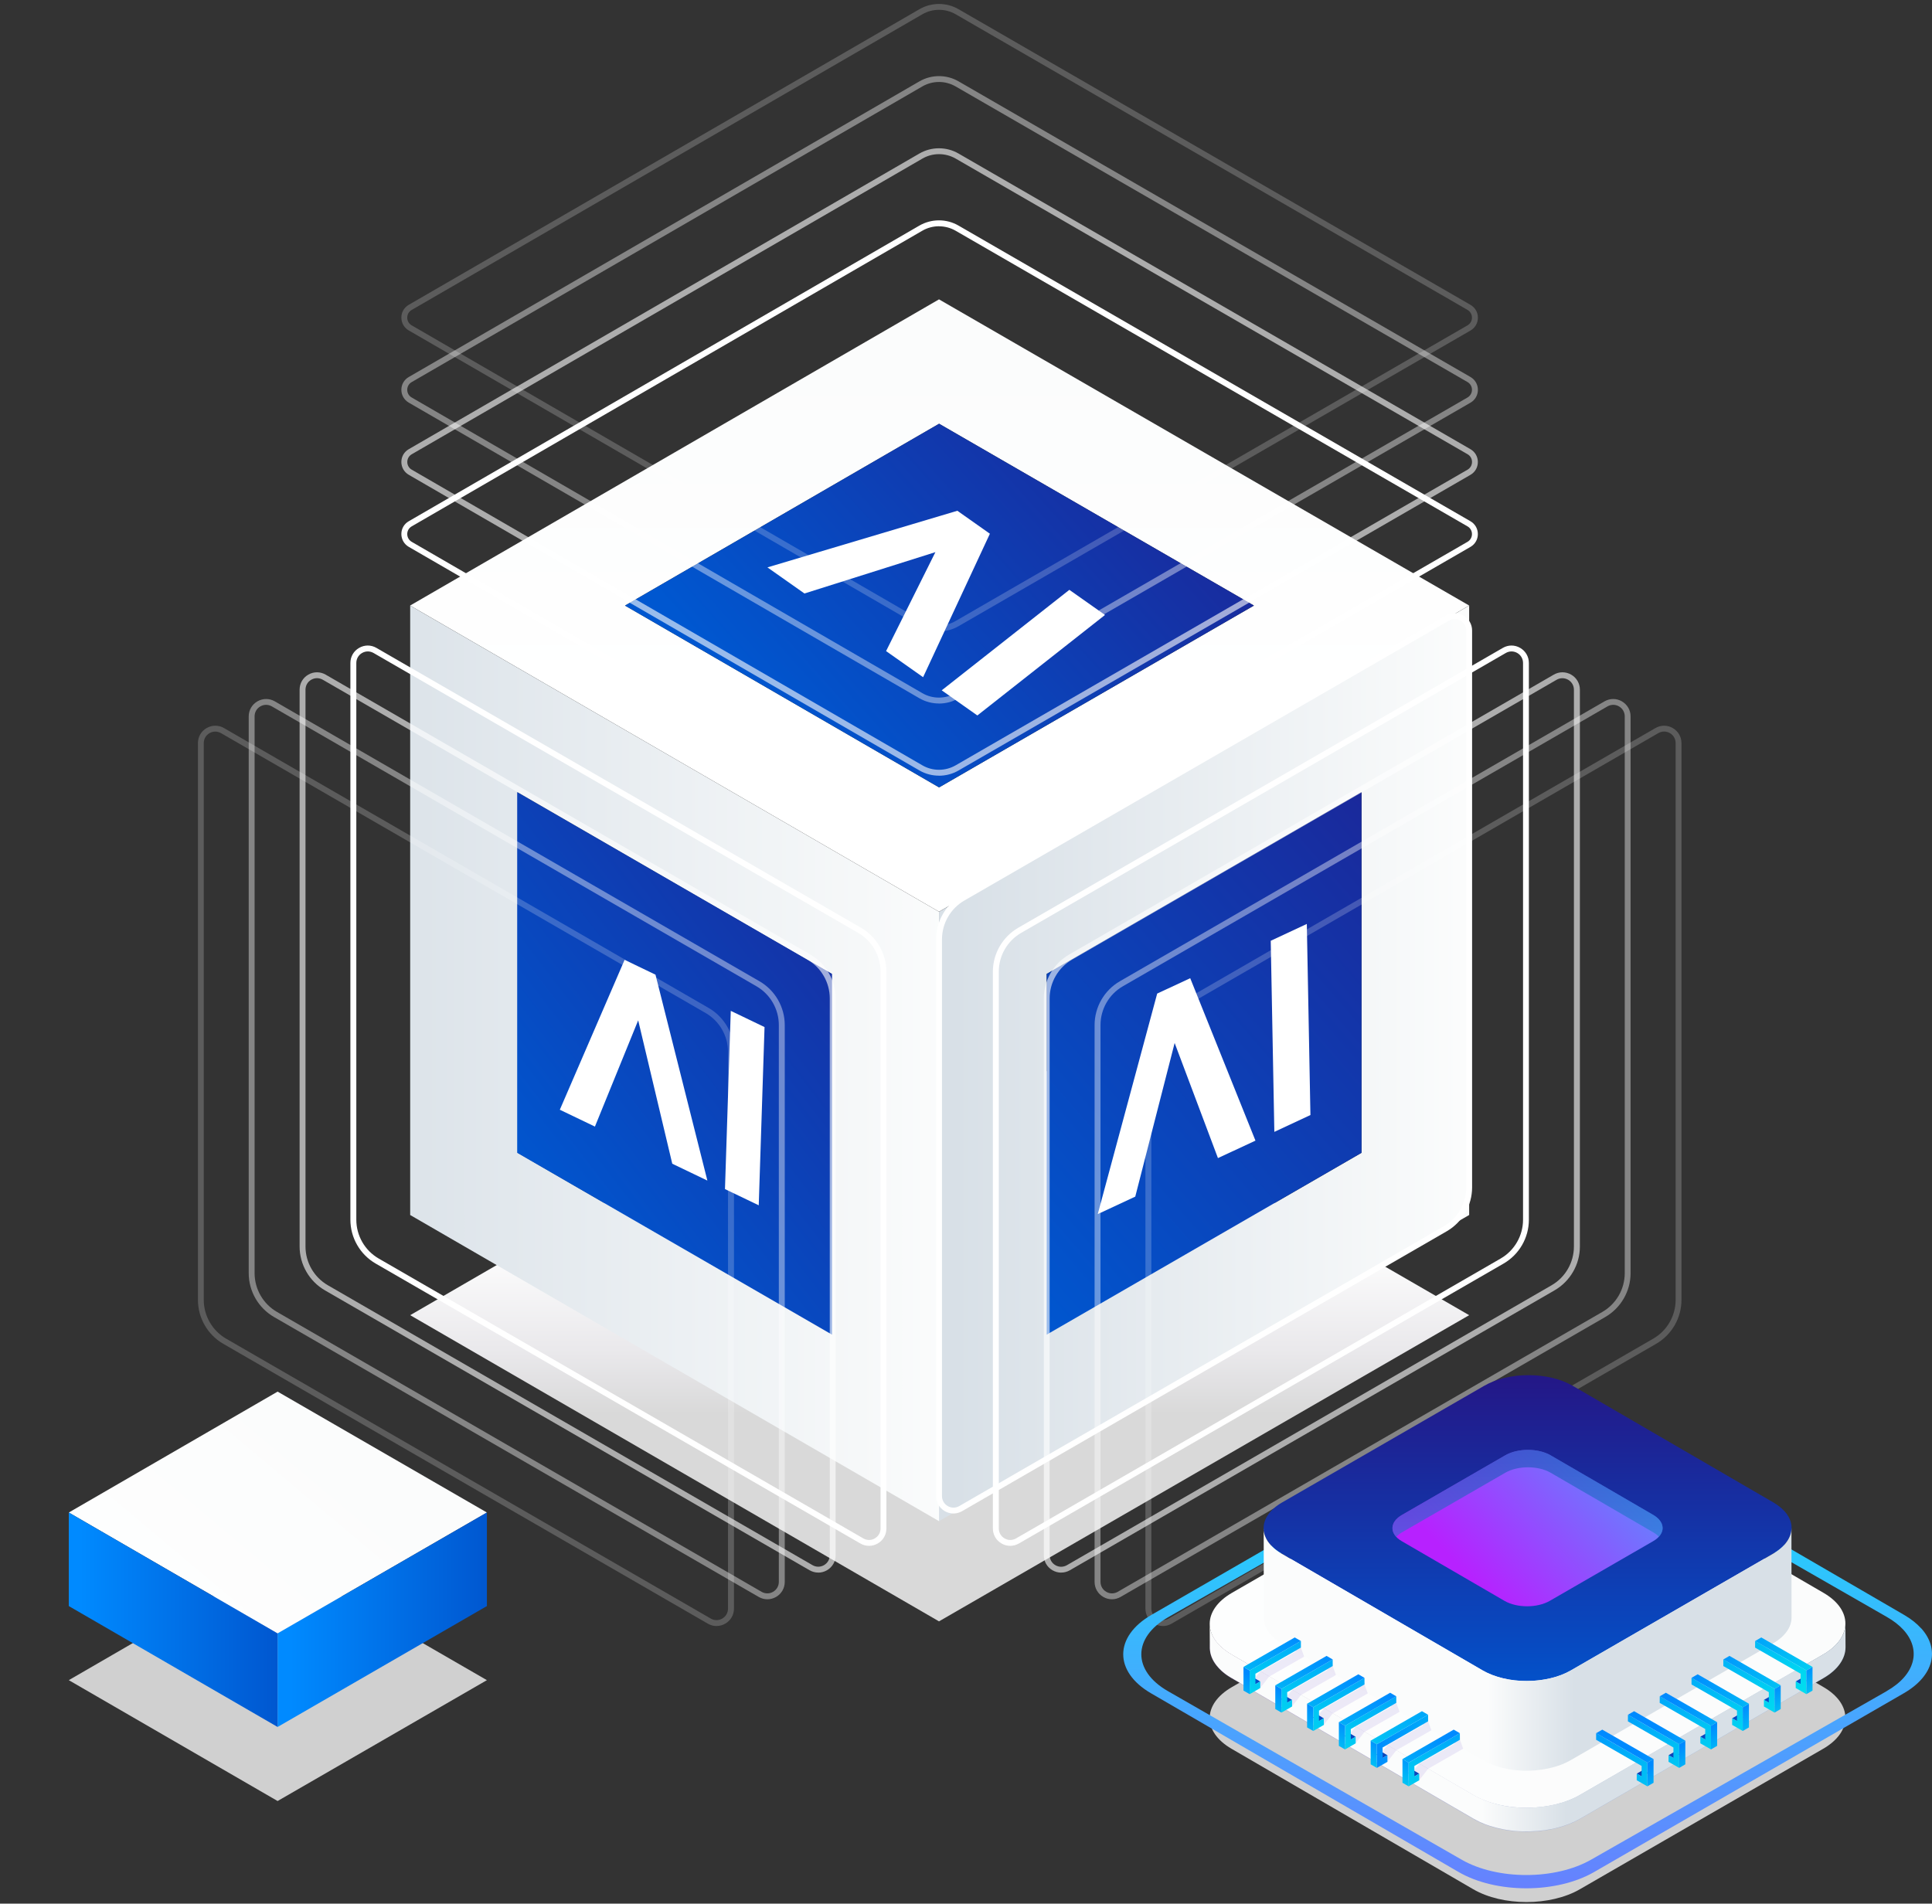 <svg width="343" height="338" viewBox="0 0 343 338" fill="none" xmlns="http://www.w3.org/2000/svg">
<rect x="0" y="0" width="343" height="338" fill="#333333" stroke="none"/>
<path style="mix-blend-mode:multiply" d="M166.707 179.145L72.822 233.514L166.707 287.876L260.83 233.514L166.707 179.145Z" fill="url(#paint0_linear_2652_7149)"/>
<path d="M166.708 53.152L72.814 107.514L166.708 161.876L260.83 107.514L166.708 53.152ZM110.962 107.522L166.723 75.236L222.619 107.522L166.723 139.808L110.962 107.522Z" fill="url(#paint1_linear_2652_7149)"/>
<path d="M166.707 161.889V270.09L260.829 215.729V107.527L166.707 161.889ZM241.72 204.687L185.824 236.973V172.923L241.72 140.636V204.687Z" fill="url(#paint2_linear_2652_7149)"/>
<path d="M72.822 107.527V215.729L166.715 270.09V161.889L72.822 107.527ZM147.598 236.934L91.931 204.703V140.676L147.598 172.907V236.934Z" fill="url(#paint3_linear_2652_7149)"/>
<path d="M185.824 172.919V236.97L241.72 204.684V140.633L185.824 172.919Z" fill="url(#paint4_linear_2652_7149)"/>
<path d="M91.82 140.633V204.684L147.716 236.97V172.919L91.82 140.633Z" fill="url(#paint5_linear_2652_7149)"/>
<path d="M166.723 75.238L110.961 107.525L166.723 139.803L222.619 107.517L166.723 75.238Z" fill="url(#paint6_linear_2652_7149)"/>
<path fill-rule="evenodd" clip-rule="evenodd" d="M175.74 94.769L163.884 120.237L157.311 115.602L166.067 98.035L142.821 105.375L136.248 100.74L169.966 90.688L175.748 94.769H175.74Z" fill="white"/>
<path d="M189.85 104.727L196.178 109.187L173.517 127.031L167.189 122.57L189.85 104.727Z" fill="white"/>
<path fill-rule="evenodd" clip-rule="evenodd" d="M211.311 173.691L222.89 202.521L216.23 205.622L208.542 185.184L201.55 212.464L194.891 215.564L205.442 176.412L211.303 173.684L211.311 173.691Z" fill="white"/>
<path d="M225.602 167.037L232.008 164.047L232.649 197.978L226.242 200.968L225.602 167.037Z" fill="white"/>
<path fill-rule="evenodd" clip-rule="evenodd" d="M116.37 173.048L125.585 209.613L119.352 206.623L113.301 181.163L105.621 200.027L99.389 197.037L110.889 170.422L116.37 173.056V173.048Z" fill="white"/>
<path d="M129.737 179.48L135.733 182.36L134.704 214.005L128.709 211.126L129.737 179.48Z" fill="white"/>
<path d="M166.707 150.525C165.505 150.525 164.303 150.216 163.235 149.591L72.569 97.096C71.754 96.622 71.256 95.767 71.256 94.818C71.256 93.869 71.746 93.023 72.569 92.548L163.227 40.053C165.37 38.819 168.028 38.812 170.171 40.053L261.059 92.548C261.881 93.023 262.372 93.877 262.372 94.826C262.372 95.775 261.881 96.63 261.059 97.104L170.171 149.599C169.104 150.216 167.901 150.525 166.699 150.525H166.707ZM166.707 40.172C165.687 40.172 164.666 40.433 163.749 40.963L73.091 93.458C72.593 93.743 72.3 94.257 72.3 94.826C72.3 95.396 72.593 95.91 73.091 96.203L163.749 148.698C165.568 149.749 167.83 149.749 169.649 148.698L260.537 96.203C261.027 95.918 261.328 95.404 261.328 94.826C261.328 94.249 261.035 93.743 260.537 93.458L169.649 40.963C168.74 40.441 167.719 40.18 166.707 40.18V40.172Z" fill="white"/>
<g opacity="0.6">
<path d="M166.707 137.723C165.505 137.723 164.303 137.414 163.235 136.797L72.569 84.302C71.754 83.828 71.256 82.974 71.256 82.025C71.256 81.075 71.746 80.229 72.569 79.754L163.227 27.259C165.37 26.018 168.028 26.018 170.171 27.259L261.059 79.754C261.881 80.229 262.372 81.083 262.372 82.032C262.372 82.981 261.881 83.836 261.059 84.31L170.171 136.805C169.104 137.422 167.901 137.731 166.707 137.731V137.723ZM166.707 27.37C165.687 27.37 164.666 27.631 163.757 28.161L73.099 80.656C72.6 80.941 72.308 81.455 72.308 82.025C72.308 82.594 72.6 83.108 73.099 83.393L163.757 135.888C165.568 136.94 167.83 136.94 169.657 135.888L260.545 83.393C261.035 83.108 261.336 82.594 261.336 82.017C261.336 81.439 261.043 80.933 260.545 80.648L169.657 28.153C168.748 27.631 167.727 27.37 166.707 27.37Z" fill="white"/>
</g>
<path d="M169.278 268.728C168.748 268.728 168.218 268.586 167.736 268.309C166.771 267.747 166.193 266.751 166.193 265.635V166.775C166.193 163.572 167.918 160.59 170.686 158.984L256.725 109.289C257.69 108.736 258.845 108.728 259.81 109.289C260.775 109.851 261.352 110.847 261.352 111.963V210.823C261.352 214.026 259.628 217.008 256.851 218.614L170.812 268.309C170.33 268.586 169.8 268.728 169.27 268.728H169.278ZM258.267 109.922C257.919 109.922 257.563 110.017 257.247 110.199L171.208 159.894C168.756 161.31 167.237 163.944 167.237 166.775V265.635C167.237 266.371 167.617 267.035 168.258 267.407C168.898 267.779 169.658 267.779 170.306 267.407L256.345 217.712C258.797 216.296 260.316 213.662 260.316 210.831V111.971C260.316 111.235 259.936 110.571 259.295 110.199C258.979 110.017 258.623 109.922 258.275 109.922H258.267Z" fill="white"/>
<path d="M179.364 274.469C178.834 274.469 178.304 274.335 177.822 274.058C176.849 273.496 176.271 272.5 176.271 271.384V172.524C176.271 169.321 177.996 166.339 180.764 164.733L266.803 115.038C267.768 114.477 268.923 114.477 269.888 115.038C270.853 115.6 271.43 116.597 271.43 117.712V216.572C271.43 219.775 269.706 222.757 266.93 224.355L180.891 274.05C180.408 274.327 179.878 274.469 179.348 274.469H179.364ZM268.353 115.663C268.005 115.663 267.649 115.758 267.333 115.94L181.294 165.635C178.842 167.051 177.323 169.685 177.323 172.516V271.377C177.323 272.112 177.703 272.776 178.344 273.148C178.984 273.52 179.744 273.52 180.384 273.148L266.423 223.453C268.875 222.037 270.394 219.404 270.394 216.572V117.712C270.394 116.976 270.014 116.312 269.374 115.94C269.049 115.758 268.701 115.663 268.353 115.663Z" fill="white"/>
<g opacity="0.6">
<path d="M188.397 279.224C187.867 279.224 187.337 279.082 186.855 278.805C185.89 278.243 185.312 277.247 185.312 276.131V177.271C185.312 174.068 187.037 171.086 189.813 169.48L275.852 119.785C276.817 119.224 277.972 119.232 278.945 119.785C279.91 120.347 280.487 121.344 280.487 122.459V221.319C280.487 224.522 278.763 227.496 275.994 229.102L189.955 278.797C189.473 279.074 188.943 279.216 188.413 279.216L188.397 279.224ZM277.378 120.418C277.03 120.418 276.675 120.513 276.358 120.695L190.319 170.39C187.867 171.806 186.349 174.44 186.349 177.271V276.131C186.349 276.867 186.728 277.531 187.369 277.903C188.01 278.275 188.769 278.275 189.418 277.903L275.456 228.208C277.908 226.792 279.427 224.158 279.427 221.327V122.467C279.427 121.731 279.047 121.067 278.407 120.695C278.082 120.513 277.734 120.418 277.386 120.418H277.378Z" fill="white"/>
</g>
<g opacity="0.4">
<path d="M197.413 283.958C196.883 283.958 196.353 283.816 195.87 283.539C194.906 282.978 194.328 281.981 194.328 280.866V182.006C194.328 178.802 196.052 175.82 198.821 174.223L284.86 124.528C285.825 123.974 286.979 123.966 287.944 124.528C288.909 125.089 289.487 126.086 289.487 127.201V226.061C289.487 229.264 287.762 232.246 284.986 233.844L198.947 283.539C198.465 283.816 197.935 283.958 197.405 283.958H197.413ZM286.41 125.145C286.062 125.145 285.706 125.239 285.39 125.421L199.351 175.116C196.899 176.524 195.38 179.166 195.38 181.998V280.858C195.38 281.593 195.76 282.258 196.4 282.63C197.041 283.001 197.8 283.001 198.441 282.63L284.48 232.934C286.932 231.527 288.451 228.885 288.451 226.053V127.193C288.451 126.458 288.071 125.793 287.43 125.421C287.114 125.239 286.758 125.145 286.41 125.145Z" fill="white"/>
</g>
<g opacity="0.2">
<path d="M206.44 288.703C205.91 288.703 205.38 288.561 204.898 288.284C203.933 287.723 203.355 286.726 203.355 285.611V186.751C203.355 183.547 205.08 180.566 207.856 178.968L293.895 129.273C294.86 128.711 296.015 128.711 296.98 129.273C297.945 129.834 298.522 130.831 298.522 131.946V230.806C298.522 234.01 296.798 236.992 294.029 238.597L207.99 288.292C207.508 288.569 206.978 288.711 206.448 288.711L206.44 288.703ZM295.437 129.89C295.089 129.89 294.733 129.985 294.417 130.167L208.378 179.862C205.926 181.269 204.407 183.911 204.407 186.743V285.603C204.407 286.339 204.787 287.003 205.428 287.375C206.076 287.754 206.836 287.746 207.476 287.375L293.515 237.68C295.967 236.264 297.486 233.63 297.486 230.798V131.938C297.486 131.203 297.106 130.538 296.465 130.167C296.149 129.985 295.793 129.89 295.445 129.89H295.437Z" fill="white"/>
</g>
<g opacity="0.4">
<path d="M166.707 124.907C165.505 124.907 164.303 124.599 163.235 123.982L72.569 71.487C71.754 71.012 71.256 70.158 71.256 69.209C71.256 68.26 71.746 67.414 72.569 66.939L163.235 14.444C165.378 13.21 168.036 13.202 170.179 14.444L261.067 66.939C261.889 67.414 262.38 68.268 262.38 69.217C262.38 70.166 261.889 71.02 261.067 71.495L170.179 123.99C169.112 124.607 167.909 124.915 166.715 124.915L166.707 124.907ZM166.707 14.555C165.687 14.555 164.666 14.816 163.749 15.346L73.091 67.841C72.593 68.125 72.3 68.639 72.3 69.209C72.3 69.778 72.593 70.293 73.091 70.577L163.749 123.072C165.56 124.124 167.822 124.124 169.649 123.072L260.537 70.577C261.027 70.293 261.328 69.778 261.328 69.209C261.328 68.639 261.035 68.125 260.537 67.833L169.657 15.346C168.748 14.824 167.727 14.555 166.715 14.555H166.707Z" fill="white"/>
</g>
<g opacity="0.2">
<path d="M166.707 112.098C165.505 112.098 164.303 111.789 163.235 111.164L72.569 58.669C71.754 58.195 71.256 57.341 71.256 56.392C71.256 55.442 71.746 54.596 72.569 54.121L163.235 1.634C165.378 0.393 168.036 0.393 170.179 1.634L261.067 54.13C261.889 54.604 262.38 55.458 262.38 56.407C262.38 57.356 261.889 58.211 261.067 58.685L170.179 111.18C169.112 111.797 167.909 112.106 166.715 112.106L166.707 112.098ZM166.707 1.745C165.687 1.745 164.666 2.006 163.749 2.536L73.091 55.031C72.593 55.316 72.3 55.83 72.3 56.4C72.3 56.969 72.593 57.483 73.091 57.768L163.749 110.263C165.568 111.315 167.83 111.315 169.649 110.263L260.537 57.768C261.027 57.483 261.328 56.969 261.328 56.4C261.328 55.83 261.035 55.316 260.537 55.023L169.657 2.528C168.748 2.006 167.727 1.745 166.715 1.745H166.707Z" fill="white"/>
</g>
<path d="M154.289 274.469C153.759 274.469 153.229 274.327 152.746 274.05L66.707 224.355C63.931 222.757 62.207 219.767 62.207 216.572V117.712C62.207 116.597 62.784 115.592 63.749 115.038C64.714 114.477 65.869 114.477 66.834 115.038L152.873 164.733C155.649 166.339 157.366 169.321 157.366 172.524V271.384C157.366 272.5 156.788 273.504 155.815 274.058C155.333 274.335 154.803 274.469 154.273 274.469H154.289ZM65.3 115.663C64.952 115.663 64.596 115.758 64.279 115.94C63.639 116.312 63.259 116.968 63.259 117.712V216.572C63.259 219.404 64.778 222.037 67.23 223.453L153.268 273.148C153.909 273.52 154.676 273.52 155.309 273.148C155.95 272.776 156.329 272.12 156.329 271.377V172.516C156.329 169.685 154.811 167.051 152.359 165.635L66.32 115.94C65.996 115.758 65.648 115.663 65.3 115.663Z" fill="white"/>
<g opacity="0.6">
<path d="M145.265 279.216C144.735 279.216 144.205 279.074 143.723 278.797L57.684 229.102C54.908 227.496 53.191 224.514 53.191 221.319V122.459C53.191 121.344 53.769 120.339 54.734 119.785C55.699 119.224 56.861 119.232 57.818 119.785L143.857 169.48C146.634 171.078 148.358 174.068 148.358 177.271V276.131C148.358 277.247 147.78 278.243 146.816 278.805C146.333 279.082 145.803 279.224 145.273 279.224L145.265 279.216ZM56.276 120.41C55.928 120.41 55.572 120.505 55.256 120.687C54.615 121.059 54.236 121.715 54.236 122.459V221.319C54.236 224.151 55.754 226.784 58.206 228.2L144.245 277.895C144.886 278.267 145.653 278.267 146.294 277.895C146.934 277.523 147.314 276.867 147.314 276.124V177.263C147.314 174.432 145.795 171.798 143.343 170.382L57.304 120.687C56.98 120.505 56.632 120.41 56.284 120.41H56.276Z" fill="white"/>
</g>
<g opacity="0.4">
<path d="M136.238 283.958C135.708 283.958 135.178 283.816 134.696 283.539L48.657 233.844C45.88 232.246 44.156 229.264 44.156 226.061V127.201C44.156 126.086 44.734 125.089 45.699 124.528C46.663 123.974 47.818 123.966 48.791 124.528L134.83 174.223C137.606 175.82 139.323 178.802 139.323 182.006V280.866C139.323 281.981 138.745 282.985 137.78 283.539C137.298 283.816 136.768 283.958 136.238 283.958ZM47.249 125.145C46.893 125.145 46.545 125.239 46.221 125.421C45.58 125.793 45.2 126.45 45.2 127.193V226.053C45.2 228.885 46.719 231.519 49.171 232.934L135.21 282.63C135.85 283.001 136.618 283.001 137.25 282.63C137.891 282.258 138.271 281.601 138.271 280.858V181.998C138.271 179.166 136.752 176.532 134.3 175.116L48.261 125.421C47.937 125.239 47.589 125.145 47.241 125.145H47.249Z" fill="white"/>
</g>
<g opacity="0.2">
<path d="M127.214 288.708C126.685 288.708 126.155 288.566 125.672 288.289L39.633 238.594C36.857 236.989 35.141 234.007 35.141 230.803V131.943C35.141 130.828 35.718 129.823 36.683 129.27C37.648 128.716 38.803 128.708 39.768 129.27L125.807 178.965C128.583 180.563 130.307 183.544 130.307 186.748V285.608C130.307 286.723 129.73 287.728 128.765 288.281C128.282 288.558 127.752 288.701 127.222 288.701L127.214 288.708ZM38.217 129.895C37.869 129.895 37.514 129.99 37.197 130.171C36.556 130.543 36.177 131.2 36.177 131.943V230.803C36.177 233.635 37.695 236.269 40.147 237.685L126.186 287.38C126.827 287.751 127.594 287.751 128.227 287.38C128.868 287.008 129.247 286.351 129.247 285.608V186.748C129.247 183.916 127.729 181.282 125.277 179.867L39.238 130.171C38.913 129.99 38.565 129.895 38.217 129.895Z" fill="white"/>
</g>
<g style="mix-blend-mode:multiply">
<path d="M49.285 276.852L12.213 298.318L49.285 319.776L86.443 298.318L49.285 276.852Z" fill="#D0D0D0"/>
</g>
<path d="M49.285 247.086L12.213 268.552L49.285 290.018L86.443 268.552L49.285 247.086Z" fill="url(#paint7_linear_2652_7149)"/>
<path d="M49.285 290.017V306.627L86.444 285.161V268.551L49.285 290.017Z" fill="url(#paint8_linear_2652_7149)"/>
<path d="M12.213 268.551V285.161L49.285 306.627V290.017L12.213 268.551Z" fill="url(#paint9_linear_2652_7149)"/>
<g style="mix-blend-mode:multiply">
<path d="M323.738 299.548L280.814 274.602C275.609 271.581 267.146 271.581 261.91 274.602L218.709 299.548C213.473 302.57 213.441 307.474 218.645 310.503L261.57 335.449C266.774 338.471 275.237 338.471 280.473 335.449L323.675 310.503C328.911 307.482 328.943 302.578 323.738 299.548Z" fill="#D0D0D0"/>
</g>
<path d="M341.069 289.112C340.294 288.258 339.29 287.451 338.048 286.731L330.471 282.326L313.742 272.605L303.104 266.42L302.194 265.89L291.635 259.752L283.449 254.99C276.829 251.139 266.056 251.139 259.396 254.99L204.434 286.723C197.774 290.567 197.734 296.808 204.355 300.652L258.961 332.384C265.582 336.236 276.354 336.236 283.014 332.384L337.977 300.652C343.395 297.528 344.431 292.821 341.077 289.104L341.069 289.112ZM334.963 300.264L282.468 330.194C276.101 333.824 265.819 333.824 259.499 330.194L207.344 300.264C201.025 296.634 201.056 290.749 207.416 287.127L259.911 257.197C266.278 253.567 276.56 253.567 282.88 257.197L290.694 261.682L300.779 267.472L301.649 267.97L311.812 273.799L327.789 282.966L335.027 287.119C336.213 287.799 337.17 288.558 337.914 289.365C341.117 292.869 340.128 297.306 334.955 300.256L334.963 300.264Z" fill="url(#paint10_linear_2652_7149)"/>
<g opacity="0.3">
<path d="M218.713 287.064L261.914 262.118C267.15 259.096 275.613 259.096 280.818 262.118L323.742 287.064C328.946 290.085 328.915 294.989 323.679 298.019L280.477 322.965C275.241 325.986 266.778 325.986 261.574 322.965L218.649 298.019C213.445 294.997 213.476 290.093 218.713 287.064Z" fill="url(#paint11_linear_2652_7149)"/>
</g>
<path d="M218.713 282.814L261.914 257.868C267.15 254.846 275.613 254.846 280.818 257.868L323.742 282.814C328.946 285.835 328.915 290.739 323.679 293.769L280.477 318.715C275.241 321.736 266.778 321.736 261.574 318.715L218.649 293.769C213.445 290.747 213.476 285.843 218.713 282.814Z" fill="url(#paint12_linear_2652_7149)"/>
<path d="M214.774 288.559C214.774 288.63 214.774 288.693 214.789 288.756C214.789 288.812 214.805 288.875 214.813 288.93C214.821 288.994 214.829 289.065 214.845 289.128C214.853 289.184 214.868 289.247 214.884 289.302C214.9 289.365 214.916 289.429 214.932 289.5C214.948 289.555 214.963 289.619 214.987 289.674C215.011 289.737 215.027 289.8 215.05 289.872C215.074 289.927 215.09 289.99 215.114 290.046C215.137 290.117 215.169 290.18 215.201 290.251C215.224 290.307 215.248 290.362 215.28 290.417C215.311 290.481 215.351 290.552 215.383 290.615C215.414 290.67 215.438 290.726 215.47 290.773C215.517 290.852 215.564 290.931 215.62 291.011C215.651 291.058 215.683 291.106 215.715 291.153C215.77 291.24 215.841 291.327 215.905 291.414C215.936 291.454 215.96 291.493 215.992 291.525C216.102 291.659 216.213 291.794 216.34 291.928C216.371 291.96 216.403 291.999 216.435 292.031C216.529 292.134 216.632 292.237 216.735 292.331C216.783 292.379 216.83 292.418 216.877 292.466C216.941 292.521 217.004 292.577 217.067 292.632C217.131 292.679 217.186 292.735 217.249 292.782C217.32 292.838 217.392 292.893 217.463 292.948C217.526 292.996 217.597 293.051 217.66 293.099C217.732 293.154 217.811 293.202 217.89 293.257C217.961 293.304 218.032 293.352 218.103 293.399C218.183 293.455 218.262 293.502 218.349 293.557C218.451 293.621 218.554 293.684 218.657 293.747L261.582 318.694C261.874 318.86 262.175 319.018 262.483 319.168C262.562 319.208 262.649 319.247 262.729 319.287C263.005 319.413 263.29 319.54 263.583 319.651C263.622 319.667 263.654 319.682 263.693 319.698C264.01 319.817 264.326 319.928 264.651 320.03C264.88 320.102 265.109 320.165 265.339 320.228C265.513 320.276 265.687 320.323 265.861 320.37C266.106 320.426 266.351 320.481 266.596 320.529C266.778 320.568 266.952 320.608 267.134 320.639C267.205 320.655 267.284 320.663 267.363 320.679C267.672 320.726 267.98 320.774 268.289 320.813C268.376 320.821 268.471 320.837 268.558 320.845C268.922 320.885 269.278 320.916 269.641 320.932C269.705 320.932 269.776 320.932 269.839 320.94C270.084 320.956 270.329 320.956 270.575 320.964C270.82 320.964 271.065 320.964 271.31 320.964C271.516 320.964 271.722 320.956 271.919 320.948C272.149 320.94 272.37 320.924 272.599 320.908C272.805 320.892 273.011 320.877 273.216 320.853C273.438 320.829 273.659 320.805 273.881 320.782C274.079 320.758 274.284 320.726 274.482 320.695C274.719 320.655 274.957 320.616 275.194 320.568C275.439 320.521 275.684 320.473 275.929 320.418C275.985 320.402 276.048 320.394 276.103 320.378C276.443 320.299 276.784 320.204 277.108 320.109C277.203 320.078 277.298 320.054 277.393 320.022C277.669 319.935 277.938 319.841 278.207 319.746C278.286 319.714 278.365 319.69 278.437 319.659C278.682 319.564 278.911 319.461 279.149 319.358C279.259 319.311 279.378 319.263 279.497 319.208C279.837 319.05 280.161 318.876 280.477 318.694L323.679 293.747C326.313 292.229 327.633 290.228 327.626 288.234L327.649 292.458C327.649 294.451 326.336 296.452 323.702 297.971L280.501 322.917C280.185 323.099 279.86 323.265 279.52 323.431C279.41 323.487 279.291 323.534 279.172 323.582C278.975 323.669 278.777 323.764 278.571 323.843C278.54 323.859 278.5 323.866 278.46 323.882C278.381 323.914 278.302 323.938 278.231 323.969C277.962 324.064 277.693 324.159 277.416 324.246C277.321 324.278 277.227 324.309 277.132 324.333C277.068 324.349 277.005 324.373 276.942 324.388C276.673 324.468 276.396 324.531 276.127 324.602C276.072 324.618 276.008 324.626 275.953 324.642C275.819 324.673 275.684 324.705 275.55 324.729C275.439 324.752 275.328 324.768 275.218 324.784C274.98 324.831 274.743 324.871 274.506 324.91C274.411 324.926 274.316 324.95 274.221 324.958C274.118 324.974 274.015 324.982 273.905 324.99C273.683 325.021 273.462 325.045 273.24 325.061C273.137 325.069 273.027 325.084 272.924 325.092C272.821 325.1 272.726 325.1 272.623 325.108C272.394 325.124 272.172 325.132 271.943 325.148C271.832 325.148 271.714 325.164 271.603 325.164C271.516 325.164 271.421 325.164 271.334 325.164C271.089 325.164 270.844 325.164 270.598 325.164C270.48 325.164 270.353 325.164 270.235 325.164C270.108 325.164 269.989 325.148 269.863 325.148C269.792 325.148 269.728 325.148 269.657 325.14C269.349 325.124 269.048 325.1 268.748 325.069C268.692 325.069 268.629 325.053 268.574 325.045C268.487 325.037 268.392 325.021 268.305 325.013C267.996 324.974 267.688 324.934 267.379 324.879C267.3 324.863 267.229 324.855 267.15 324.839C267.11 324.839 267.079 324.831 267.039 324.823C266.897 324.8 266.754 324.76 266.612 324.729C266.367 324.681 266.114 324.626 265.876 324.57C265.702 324.531 265.528 324.475 265.354 324.428C265.125 324.365 264.896 324.301 264.666 324.23C264.619 324.214 264.563 324.207 264.516 324.191C264.239 324.104 263.97 324.009 263.701 323.906C263.662 323.89 263.622 323.874 263.591 323.859C263.298 323.748 263.013 323.621 262.736 323.495C262.657 323.455 262.57 323.416 262.491 323.376C262.183 323.226 261.882 323.068 261.59 322.901L218.665 297.955C218.61 297.923 218.554 297.892 218.499 297.86C218.451 297.829 218.404 297.797 218.357 297.765C218.277 297.718 218.19 297.662 218.111 297.615C218.04 297.568 217.969 297.52 217.898 297.473C217.819 297.417 217.747 297.37 217.668 297.314C217.597 297.267 217.534 297.212 217.471 297.164C217.399 297.109 217.328 297.053 217.265 296.998C217.202 296.951 217.138 296.895 217.083 296.848C217.02 296.792 216.957 296.737 216.893 296.682C216.87 296.658 216.838 296.634 216.814 296.61C216.79 296.587 216.775 296.563 216.751 296.547C216.648 296.444 216.545 296.349 216.45 296.247C216.419 296.215 216.387 296.175 216.355 296.144C216.237 296.009 216.118 295.875 216.007 295.74C216.007 295.74 215.999 295.733 215.992 295.725C215.968 295.693 215.944 295.661 215.92 295.63C215.857 295.543 215.794 295.456 215.731 295.369C215.699 295.321 215.667 295.274 215.636 295.226C215.588 295.147 215.533 295.068 215.485 294.989C215.47 294.965 215.454 294.949 215.446 294.926C215.43 294.894 215.414 294.862 215.398 294.831C215.359 294.768 215.327 294.696 215.296 294.633C215.272 294.578 215.24 294.522 215.216 294.467C215.185 294.396 215.161 294.333 215.129 294.261C215.114 294.23 215.106 294.198 215.09 294.174C215.082 294.151 215.074 294.119 215.066 294.095C215.042 294.032 215.019 293.969 215.003 293.905C214.987 293.85 214.963 293.787 214.948 293.731C214.932 293.668 214.916 293.605 214.9 293.534C214.892 293.502 214.884 293.463 214.876 293.431C214.876 293.407 214.876 293.383 214.868 293.36C214.853 293.296 214.845 293.225 214.837 293.162C214.829 293.107 214.821 293.043 214.813 292.988C214.813 292.925 214.805 292.853 214.797 292.782C214.797 292.743 214.797 292.703 214.789 292.664C214.789 292.624 214.789 292.585 214.789 292.545L214.766 288.321C214.766 288.4 214.766 288.48 214.774 288.559Z" fill="url(#paint13_linear_2652_7149)"/>
<path d="M316.813 268.323C316.307 267.762 315.651 267.24 314.844 266.765L309.9 263.894L298.977 257.543L292.033 253.509L291.44 253.161L284.551 249.159L279.204 246.05C274.877 243.535 267.854 243.535 263.504 246.05L227.618 266.765C223.268 269.273 223.244 273.346 227.563 275.861L263.211 296.576C267.529 299.091 274.561 299.091 278.911 296.576L314.796 275.861C318.332 273.821 319.012 270.752 316.821 268.323H316.813Z" fill="url(#paint14_linear_2652_7149)"/>
<path d="M224.336 271.542C224.336 271.598 224.336 271.653 224.352 271.708C224.352 271.756 224.36 271.803 224.368 271.851C224.368 271.906 224.383 271.961 224.391 272.017C224.399 272.064 224.407 272.112 224.423 272.167C224.439 272.222 224.447 272.278 224.462 272.325C224.478 272.373 224.494 272.42 224.502 272.475C224.518 272.531 224.534 272.586 224.557 272.634C224.573 272.681 224.589 272.729 224.613 272.776C224.637 272.831 224.66 272.887 224.684 272.942C224.708 272.99 224.723 273.037 224.747 273.084C224.771 273.14 224.803 273.195 224.834 273.251C224.858 273.298 224.882 273.338 224.905 273.385C224.945 273.448 224.985 273.52 225.024 273.583C225.048 273.622 225.072 273.662 225.103 273.701C225.151 273.773 225.206 273.844 225.261 273.915C225.285 273.947 225.309 273.978 225.333 274.01C225.42 274.121 225.522 274.231 225.617 274.342C225.641 274.374 225.673 274.397 225.696 274.429C225.775 274.516 225.862 274.595 225.949 274.682C225.989 274.722 226.029 274.761 226.068 274.793C226.123 274.84 226.171 274.888 226.226 274.935C226.274 274.975 226.329 275.022 226.377 275.062C226.432 275.109 226.495 275.157 226.551 275.196C226.606 275.236 226.661 275.275 226.717 275.323C226.78 275.37 226.843 275.41 226.907 275.457C226.962 275.497 227.025 275.536 227.081 275.576C227.144 275.616 227.215 275.663 227.286 275.703C227.373 275.758 227.452 275.805 227.539 275.861L263.187 296.576C263.424 296.718 263.678 296.844 263.939 296.971C264.01 297.003 264.073 297.034 264.144 297.066C264.374 297.177 264.611 297.272 264.856 297.367C264.888 297.382 264.919 297.39 264.951 297.406C265.212 297.509 265.481 297.596 265.75 297.683C265.94 297.738 266.129 297.794 266.319 297.849C266.462 297.889 266.612 297.928 266.754 297.968C266.96 298.015 267.166 298.055 267.371 298.102C267.522 298.134 267.672 298.165 267.822 298.197C267.885 298.205 267.949 298.213 268.012 298.229C268.265 298.268 268.526 298.308 268.779 298.339C268.85 298.347 268.929 298.355 269.001 298.363C269.301 298.395 269.602 298.418 269.902 298.442C269.958 298.442 270.013 298.442 270.068 298.45C270.274 298.458 270.472 298.466 270.677 298.466C270.883 298.466 271.081 298.466 271.286 298.466C271.452 298.466 271.627 298.466 271.793 298.45C271.982 298.45 272.164 298.434 272.354 298.418C272.528 298.403 272.694 298.395 272.868 298.379C273.05 298.363 273.24 298.339 273.422 298.316C273.588 298.292 273.754 298.268 273.92 298.244C274.118 298.213 274.316 298.181 274.506 298.142C274.711 298.102 274.917 298.063 275.115 298.015C275.162 298.007 275.209 297.991 275.257 297.983C275.542 297.912 275.819 297.841 276.095 297.762C276.174 297.738 276.254 297.715 276.333 297.691C276.562 297.62 276.783 297.541 277.005 297.461C277.068 297.438 277.131 297.414 277.195 297.39C277.392 297.311 277.59 297.224 277.788 297.137C277.883 297.098 277.978 297.058 278.073 297.011C278.35 296.876 278.626 296.734 278.887 296.583L314.773 275.869C316.963 274.603 318.055 272.942 318.047 271.289L318.063 287.203C318.063 288.856 316.971 290.517 314.788 291.782L278.903 312.497C278.642 312.648 278.365 312.79 278.089 312.924C277.994 312.972 277.899 313.003 277.804 313.051C277.638 313.122 277.472 313.201 277.306 313.272C277.274 313.28 277.242 313.296 277.218 313.304C277.155 313.328 277.092 313.351 277.029 313.375C276.807 313.454 276.586 313.533 276.356 313.605C276.277 313.628 276.198 313.652 276.119 313.676C276.064 313.692 276.016 313.707 275.961 313.723C275.739 313.787 275.51 313.842 275.281 313.897C275.233 313.905 275.186 313.921 275.138 313.929C275.028 313.953 274.917 313.984 274.806 314.008C274.719 314.024 274.624 314.04 274.529 314.055C274.332 314.095 274.142 314.127 273.944 314.158C273.865 314.174 273.786 314.19 273.707 314.198C273.62 314.214 273.533 314.214 273.446 314.229C273.264 314.253 273.074 314.277 272.892 314.293C272.805 314.301 272.718 314.316 272.631 314.324C272.552 314.324 272.465 314.324 272.386 314.34C272.196 314.356 272.014 314.364 271.824 314.372C271.729 314.372 271.634 314.388 271.54 314.388C271.46 314.388 271.389 314.388 271.31 314.388C271.104 314.388 270.907 314.388 270.701 314.388C270.598 314.388 270.503 314.388 270.401 314.388C270.298 314.388 270.195 314.38 270.092 314.372C270.037 314.372 269.981 314.372 269.926 314.364C269.673 314.348 269.42 314.332 269.167 314.309C269.119 314.309 269.072 314.293 269.024 314.293C268.945 314.285 268.874 314.277 268.803 314.269C268.542 314.237 268.289 314.206 268.036 314.158C267.972 314.15 267.909 314.142 267.846 314.127C267.814 314.127 267.783 314.119 267.759 314.111C267.64 314.087 267.521 314.055 267.403 314.032C267.197 313.992 266.992 313.953 266.786 313.897C266.636 313.858 266.493 313.818 266.351 313.779C266.161 313.723 265.963 313.676 265.781 313.612C265.742 313.597 265.702 313.589 265.655 313.581C265.426 313.51 265.204 313.431 264.983 313.344C264.951 313.328 264.919 313.32 264.888 313.304C264.642 313.209 264.405 313.106 264.176 313.003C264.105 312.972 264.041 312.94 263.97 312.909C263.717 312.782 263.464 312.655 263.219 312.513L227.571 291.798C227.523 291.775 227.484 291.743 227.436 291.719C227.397 291.695 227.357 291.664 227.318 291.64C227.247 291.601 227.183 291.553 227.112 291.514C227.049 291.474 226.994 291.434 226.938 291.395C226.875 291.347 226.812 291.308 226.748 291.26C226.693 291.221 226.638 291.181 226.582 291.134C226.527 291.086 226.464 291.047 226.408 290.999C226.353 290.96 226.305 290.912 226.258 290.873C226.203 290.825 226.147 290.778 226.1 290.73C226.076 290.715 226.052 290.691 226.036 290.675C226.021 290.659 225.997 290.636 225.981 290.62C225.894 290.541 225.807 290.454 225.728 290.367C225.704 290.335 225.673 290.311 225.649 290.28C225.546 290.169 225.451 290.058 225.364 289.947C225.364 289.947 225.356 289.94 225.348 289.932C225.325 289.908 225.309 289.876 225.293 289.853C225.238 289.781 225.182 289.71 225.135 289.639C225.111 289.599 225.079 289.56 225.056 289.52C225.016 289.457 224.969 289.386 224.937 289.323C224.929 289.307 224.913 289.283 224.905 289.267C224.89 289.243 224.882 289.212 224.866 289.188C224.834 289.133 224.811 289.077 224.779 289.022C224.755 288.975 224.731 288.927 224.716 288.88C224.692 288.824 224.668 288.769 224.644 288.714C224.636 288.69 224.621 288.666 224.613 288.634C224.605 288.611 224.597 288.587 224.589 288.563C224.573 288.508 224.549 288.453 224.534 288.405C224.518 288.358 224.502 288.31 224.494 288.255C224.478 288.199 224.47 288.144 224.455 288.097C224.455 288.065 224.439 288.041 224.431 288.01C224.431 287.994 224.431 287.97 224.423 287.954C224.415 287.899 224.407 287.844 224.399 287.788C224.399 287.741 224.383 287.693 224.383 287.646C224.383 287.59 224.375 287.535 224.368 287.48C224.368 287.448 224.368 287.416 224.368 287.385C224.368 287.353 224.368 287.321 224.368 287.29L224.352 271.376C224.352 271.439 224.352 271.503 224.36 271.574L224.336 271.542Z" fill="url(#paint15_linear_2652_7149)"/>
<path d="M319.896 297.914L318.805 298.547L319.667 299.045L320.758 298.412L319.896 297.914Z" fill="url(#paint16_linear_2652_7149)"/>
<path d="M311.6 291.367L311.592 292.538L319.675 297.173L319.667 299.039L318.805 298.541V299.712L320.696 300.803V296.595L311.6 291.367Z" fill="url(#paint17_linear_2652_7149)"/>
<path d="M320.695 296.594V300.802L321.787 300.169V295.961L320.695 296.594Z" fill="url(#paint18_linear_2652_7149)"/>
<path d="M312.691 290.734L311.6 291.367L320.695 296.595L321.787 295.963L312.691 290.734Z" fill="url(#paint19_linear_2652_7149)"/>
<path d="M314.259 301.188L313.168 301.82L314.03 302.319L315.122 301.686L314.259 301.188Z" fill="url(#paint20_linear_2652_7149)"/>
<path d="M305.953 294.641V295.811L314.029 300.446V302.313L313.167 301.814L313.159 302.993L315.049 304.077V299.869L305.953 294.641Z" fill="url(#paint21_linear_2652_7149)"/>
<path d="M315.049 299.867V304.075L316.14 303.442V299.234L315.049 299.867Z" fill="url(#paint22_linear_2652_7149)"/>
<path d="M307.045 294.008L305.953 294.641L315.049 299.869L316.14 299.236L307.045 294.008Z" fill="url(#paint23_linear_2652_7149)"/>
<path d="M308.611 304.453L307.52 305.094L308.382 305.584L309.473 304.951L308.611 304.453Z" fill="url(#paint24_linear_2652_7149)"/>
<path d="M300.305 297.906V299.077L308.38 303.72V305.578L307.518 305.088V306.259L309.401 307.342V303.134L300.305 297.906Z" fill="url(#paint25_linear_2652_7149)"/>
<path d="M309.4 303.133V307.341L310.5 306.708V302.5L309.4 303.133Z" fill="url(#paint26_linear_2652_7149)"/>
<path d="M301.396 297.273L300.305 297.906L309.401 303.134L310.5 302.502L301.396 297.273Z" fill="url(#paint27_linear_2652_7149)"/>
<path d="M302.963 307.73L301.871 308.363L302.733 308.862L303.825 308.221L302.963 307.73Z" fill="url(#paint28_linear_2652_7149)"/>
<path d="M294.666 301.18L294.658 302.35L302.742 306.993L302.734 308.86L301.872 308.361V309.532L303.762 310.616V306.408L294.666 301.18Z" fill="url(#paint29_linear_2652_7149)"/>
<path d="M303.762 306.41V310.618L304.853 309.985V305.777L303.762 306.41Z" fill="url(#paint30_linear_2652_7149)"/>
<path d="M295.75 300.551L294.666 301.184L303.762 306.412L304.853 305.779L295.75 300.551Z" fill="url(#paint31_linear_2652_7149)"/>
<path d="M297.318 311.008L296.234 311.641L297.097 312.139L298.18 311.506L297.318 311.008Z" fill="url(#paint32_linear_2652_7149)"/>
<path d="M289.02 304.461L289.012 305.632L297.095 310.274V312.141L296.233 311.643L296.225 312.813L298.115 313.897V309.689L289.02 304.461Z" fill="url(#paint33_linear_2652_7149)"/>
<path d="M298.115 309.687V313.895L299.207 313.263V309.055L298.115 309.687Z" fill="url(#paint34_linear_2652_7149)"/>
<path d="M290.111 303.828L289.02 304.461L298.115 309.689L299.207 309.056L290.111 303.828Z" fill="url(#paint35_linear_2652_7149)"/>
<path d="M291.677 314.281L290.586 314.914L291.448 315.412L292.54 314.78L291.677 314.281Z" fill="url(#paint36_linear_2652_7149)"/>
<path d="M283.371 307.734V308.905L291.447 313.548V315.414L290.585 314.916L290.577 316.087L292.467 317.17V312.963L283.371 307.734Z" fill="url(#paint37_linear_2652_7149)"/>
<path d="M292.467 312.961V317.169L293.566 316.536V312.328L292.467 312.961Z" fill="url(#paint38_linear_2652_7149)"/>
<path d="M284.463 307.102L283.371 307.734L292.467 312.962L293.566 312.33L284.463 307.102Z" fill="url(#paint39_linear_2652_7149)"/>
<path d="M222.651 297.914L223.743 298.547L222.881 299.045L221.789 298.412L222.651 297.914Z" fill="url(#paint40_linear_2652_7149)"/>
<path d="M230.957 291.367V292.538L222.882 297.173V299.039L223.744 298.541V299.712L221.861 300.803V296.595L230.957 291.367Z" fill="url(#paint41_linear_2652_7149)"/>
<path d="M221.861 296.594V300.802L220.762 300.169V295.961L221.861 296.594Z" fill="url(#paint42_linear_2652_7149)"/>
<path d="M229.865 290.734L230.957 291.367L221.861 296.595L220.762 295.963L229.865 290.734Z" fill="url(#paint43_linear_2652_7149)"/>
<path d="M228.3 301.188L229.391 301.82L228.529 302.319L227.438 301.686L228.3 301.188Z" fill="url(#paint44_linear_2652_7149)"/>
<path d="M236.598 294.641L236.606 295.811L228.522 300.446L228.53 302.313L229.392 301.814V302.993L227.502 304.077V299.869L236.598 294.641Z" fill="url(#paint45_linear_2652_7149)"/>
<path d="M227.502 299.867V304.075L226.41 303.442V299.234L227.502 299.867Z" fill="url(#paint46_linear_2652_7149)"/>
<path d="M235.514 294.008L236.598 294.641L227.502 299.869L226.41 299.236L235.514 294.008Z" fill="url(#paint47_linear_2652_7149)"/>
<path d="M233.946 304.453L235.03 305.094L234.168 305.584L233.084 304.951L233.946 304.453Z" fill="url(#paint48_linear_2652_7149)"/>
<path d="M242.244 297.906L242.252 299.077L234.169 303.72V305.578L235.031 305.088L235.039 306.259L233.148 307.342V303.134L242.244 297.906Z" fill="url(#paint49_linear_2652_7149)"/>
<path d="M233.148 303.133V307.341L232.057 306.708V302.5L233.148 303.133Z" fill="url(#paint50_linear_2652_7149)"/>
<path d="M241.153 297.273L242.244 297.906L233.148 303.134L232.057 302.502L241.153 297.273Z" fill="url(#paint51_linear_2652_7149)"/>
<path d="M239.585 307.73L240.676 308.363L239.814 308.862L238.723 308.221L239.585 307.73Z" fill="url(#paint52_linear_2652_7149)"/>
<path d="M247.891 301.18V302.35L239.815 306.993V308.86L240.677 308.361L240.685 309.532L238.795 310.616V306.408L247.891 301.18Z" fill="url(#paint53_linear_2652_7149)"/>
<path d="M238.795 306.41V310.618L237.695 309.985V305.777L238.795 306.41Z" fill="url(#paint54_linear_2652_7149)"/>
<path d="M246.799 300.551L247.891 301.184L238.795 306.412L237.695 305.779L246.799 300.551Z" fill="url(#paint55_linear_2652_7149)"/>
<path d="M245.233 311.008L246.325 311.641L245.463 312.139L244.371 311.506L245.233 311.008Z" fill="url(#paint56_linear_2652_7149)"/>
<path d="M253.539 304.461V305.632L245.456 310.274L245.464 312.141L246.326 311.643V312.813L244.443 313.897V309.689L253.539 304.461Z" fill="url(#paint57_linear_2652_7149)"/>
<path d="M244.443 309.687V313.895L243.344 313.263V309.055L244.443 309.687Z" fill="url(#paint58_linear_2652_7149)"/>
<path d="M252.448 303.828L253.539 304.461L244.443 309.689L243.344 309.056L252.448 303.828Z" fill="url(#paint59_linear_2652_7149)"/>
<path d="M250.88 314.281L251.971 314.914L251.109 315.412L250.018 314.78L250.88 314.281Z" fill="url(#paint60_linear_2652_7149)"/>
<path d="M259.178 307.734L259.186 308.905L251.102 313.548L251.11 315.414L251.972 314.916V316.087L250.082 317.17V312.963L259.178 307.734Z" fill="url(#paint61_linear_2652_7149)"/>
<path d="M250.082 312.961V317.169L248.99 316.536V312.328L250.082 312.961Z" fill="url(#paint62_linear_2652_7149)"/>
<path d="M258.086 307.102L259.178 307.734L250.082 312.962L248.99 312.33L258.086 307.102Z" fill="url(#paint63_linear_2652_7149)"/>
<g opacity="0.2">
<path style="mix-blend-mode:multiply" opacity="0.8" d="M251.977 316.057L253.544 314.056L259.768 310.489L259.191 308.875L258.21 309.437L258.25 309.603L251.977 313.146L251.107 314.182V314.38L251.977 314.886V316.057Z" fill="url(#paint64_linear_2652_7149)"/>
<path style="mix-blend-mode:multiply" opacity="0.8" d="M246.331 312.775L247.897 310.774L254.122 307.215L253.544 305.602L252.564 306.163L252.603 306.329L246.331 309.865L245.461 310.901V311.107L246.331 311.605V312.775Z" fill="url(#paint65_linear_2652_7149)"/>
<path style="mix-blend-mode:multiply" opacity="0.8" d="M240.683 309.51L242.249 307.509L248.473 303.942L247.896 302.328L246.915 302.89L246.955 303.056L240.683 306.599L239.812 307.635L239.82 307.833L240.683 308.339V309.51Z" fill="url(#paint66_linear_2652_7149)"/>
<path style="mix-blend-mode:multiply" opacity="0.8" d="M235.036 306.236L236.602 304.235L242.827 300.676L242.249 299.062L241.269 299.624L241.308 299.79L235.036 303.326L234.174 304.362V304.567L235.036 305.066V306.236Z" fill="url(#paint67_linear_2652_7149)"/>
<path style="mix-blend-mode:multiply" opacity="0.8" d="M229.388 302.971L230.954 300.97L237.178 297.403L236.601 295.789L235.62 296.351L235.66 296.525L229.388 300.06L228.525 301.096V301.294L229.388 301.8V302.971Z" fill="url(#paint68_linear_2652_7149)"/>
<path style="mix-blend-mode:multiply" opacity="0.8" d="M223.741 299.697L225.307 297.696L231.532 294.137L230.954 292.523L229.974 293.085L230.013 293.251L223.741 296.787L222.879 297.823V298.028L223.741 298.527V299.697Z" fill="url(#paint69_linear_2652_7149)"/>
</g>
<g style="mix-blend-mode:multiply">
<path d="M294.532 269.788C294.271 269.503 293.939 269.235 293.528 268.989L290.997 267.518L285.405 264.267L281.853 262.203L281.545 262.029L278.017 259.98L275.281 258.391C273.066 257.109 269.475 257.109 267.245 258.391L248.887 268.989C246.664 270.271 246.648 272.359 248.863 273.64L267.102 284.239C269.317 285.52 272.908 285.52 275.138 284.239L293.496 273.64C294.611 272.999 295.165 272.153 295.173 271.315C295.173 270.785 294.959 270.263 294.532 269.788Z" fill="url(#paint70_linear_2652_7149)"/>
</g>
<g style="mix-blend-mode:multiply" opacity="0.5">
<path d="M247.883 272.873C248.144 272.588 248.476 272.319 248.895 272.082L267.253 261.483C269.475 260.202 273.074 260.202 275.289 261.483L278.026 263.073L281.553 265.122L281.862 265.296L285.413 267.36L291.005 270.611L293.536 272.082C293.939 272.319 294.264 272.58 294.517 272.857C294.96 272.375 295.181 271.845 295.181 271.315C295.181 270.785 294.968 270.263 294.54 269.788C294.279 269.503 293.947 269.235 293.536 268.989L291.005 267.518L285.413 264.267L281.862 262.203L281.553 262.029L278.026 259.98L275.289 258.391C273.074 257.109 269.483 257.109 267.253 258.391L248.895 268.989C247.076 270.041 246.736 271.623 247.883 272.873Z" fill="url(#paint71_linear_2652_7149)"/>
</g>
<defs>
<linearGradient id="paint0_linear_2652_7149" x1="166.826" y1="188.391" x2="166.826" y2="250.97" gradientUnits="userSpaceOnUse">
<stop stop-color="white"/>
<stop offset="0.07" stop-color="#F5F3FE"/>
<stop offset="0.51" stop-color="white"/>
<stop offset="0.83" stop-color="#E9E8EB"/>
<stop offset="1" stop-color="#D9D9D9"/>
</linearGradient>
<linearGradient id="paint1_linear_2652_7149" x1="166.826" y1="62.398" x2="166.826" y2="124.978" gradientUnits="userSpaceOnUse">
<stop stop-color="#FBFCFC"/>
<stop offset="1" stop-color="white"/>
</linearGradient>
<linearGradient id="paint2_linear_2652_7149" x1="259.263" y1="188.805" x2="169.657" y2="188.805" gradientUnits="userSpaceOnUse">
<stop stop-color="#FBFCFC"/>
<stop offset="1" stop-color="#D8E0E7"/>
</linearGradient>
<linearGradient id="paint3_linear_2652_7149" x1="167.949" y1="188.805" x2="59.226" y2="188.805" gradientUnits="userSpaceOnUse">
<stop stop-color="#FBFCFC"/>
<stop offset="1" stop-color="#D8E0E7"/>
</linearGradient>
<linearGradient id="paint4_linear_2652_7149" x1="290.593" y1="121.927" x2="172.315" y2="224.892" gradientUnits="userSpaceOnUse">
<stop stop-color="#261382"/>
<stop offset="0.99" stop-color="#0057D0"/>
</linearGradient>
<linearGradient id="paint5_linear_2652_7149" x1="192.658" y1="132.889" x2="90.927" y2="210.924" gradientUnits="userSpaceOnUse">
<stop stop-color="#261382"/>
<stop offset="0.99" stop-color="#0057D0"/>
</linearGradient>
<linearGradient id="paint6_linear_2652_7149" x1="230.757" y1="50.126" x2="139.237" y2="132.242" gradientUnits="userSpaceOnUse">
<stop stop-color="#261382"/>
<stop offset="0.99" stop-color="#0057D0"/>
</linearGradient>
<linearGradient id="paint7_linear_2652_7149" x1="60.026" y1="255.842" x2="16.808" y2="307.214" gradientUnits="userSpaceOnUse">
<stop stop-color="#FBFCFC"/>
<stop offset="1" stop-color="white"/>
</linearGradient>
<linearGradient id="paint8_linear_2652_7149" x1="86.444" y1="287.589" x2="51.579" y2="287.589" gradientUnits="userSpaceOnUse">
<stop stop-color="#0057D0"/>
<stop offset="1" stop-color="#008AFF"/>
</linearGradient>
<linearGradient id="paint9_linear_2652_7149" x1="49.229" y1="287.589" x2="14.166" y2="287.589" gradientUnits="userSpaceOnUse">
<stop stop-color="#0057D0"/>
<stop offset="1" stop-color="#008AFF"/>
</linearGradient>
<linearGradient id="paint10_linear_2652_7149" x1="271.197" y1="265.716" x2="271.197" y2="415.837" gradientUnits="userSpaceOnUse">
<stop stop-color="#21D4FD"/>
<stop offset="1" stop-color="#B721FF"/>
</linearGradient>
<linearGradient id="paint11_linear_2652_7149" x1="292.745" y1="292.537" x2="165.972" y2="292.537" gradientUnits="userSpaceOnUse">
<stop stop-color="#397FE5"/>
<stop offset="0.41" stop-color="#6252C8"/>
<stop offset="1" stop-color="#9B16A2"/>
</linearGradient>
<linearGradient id="paint12_linear_2652_7149" x1="292.745" y1="288.287" x2="165.972" y2="288.287" gradientUnits="userSpaceOnUse">
<stop stop-color="#FBFCFC"/>
<stop offset="1" stop-color="white"/>
</linearGradient>
<linearGradient id="paint13_linear_2652_7149" x1="263.092" y1="306.719" x2="278.081" y2="306.719" gradientUnits="userSpaceOnUse">
<stop stop-color="#FBFCFC"/>
<stop offset="1" stop-color="#D8E0E7"/>
</linearGradient>
<linearGradient id="paint14_linear_2652_7149" x1="271.192" y1="240.466" x2="271.192" y2="304.992" gradientUnits="userSpaceOnUse">
<stop stop-color="#261382"/>
<stop offset="0.99" stop-color="#0057D0"/>
</linearGradient>
<linearGradient id="paint15_linear_2652_7149" x1="264.176" y1="292.826" x2="279.433" y2="292.826" gradientUnits="userSpaceOnUse">
<stop stop-color="#FBFCFC"/>
<stop offset="1" stop-color="#D8E0E7"/>
</linearGradient>
<linearGradient id="paint16_linear_2652_7149" x1="317.84" y1="295.32" x2="319.912" y2="298.689" gradientUnits="userSpaceOnUse">
<stop stop-color="#261382"/>
<stop offset="0.99" stop-color="#0057D0"/>
</linearGradient>
<linearGradient id="paint17_linear_2652_7149" x1="298.866" y1="280.096" x2="330.052" y2="307.059" gradientUnits="userSpaceOnUse">
<stop stop-color="#008AFF"/>
<stop offset="1" stop-color="#00FFE9"/>
</linearGradient>
<linearGradient id="paint18_linear_2652_7149" x1="319.881" y1="296.261" x2="325.125" y2="304.432" gradientUnits="userSpaceOnUse">
<stop stop-color="#008AFF"/>
<stop offset="1" stop-color="#00FFE9"/>
</linearGradient>
<linearGradient id="paint19_linear_2652_7149" x1="306.545" y1="287.128" x2="332.354" y2="303.745" gradientUnits="userSpaceOnUse">
<stop stop-color="#008AFF"/>
<stop offset="1" stop-color="#00FFE9"/>
</linearGradient>
<linearGradient id="paint20_linear_2652_7149" x1="312.282" y1="298.743" x2="314.362" y2="302.113" gradientUnits="userSpaceOnUse">
<stop stop-color="#261382"/>
<stop offset="0.99" stop-color="#0057D0"/>
</linearGradient>
<linearGradient id="paint21_linear_2652_7149" x1="294.825" y1="284.762" x2="326.012" y2="311.725" gradientUnits="userSpaceOnUse">
<stop stop-color="#008AFF"/>
<stop offset="1" stop-color="#00FFE9"/>
</linearGradient>
<linearGradient id="paint22_linear_2652_7149" x1="314.392" y1="299.78" x2="319.636" y2="307.951" gradientUnits="userSpaceOnUse">
<stop stop-color="#008AFF"/>
<stop offset="1" stop-color="#00FFE9"/>
</linearGradient>
<linearGradient id="paint23_linear_2652_7149" x1="303.406" y1="292.015" x2="329.215" y2="308.632" gradientUnits="userSpaceOnUse">
<stop stop-color="#008AFF"/>
<stop offset="1" stop-color="#00FFE9"/>
</linearGradient>
<linearGradient id="paint24_linear_2652_7149" x1="306.729" y1="302.159" x2="308.809" y2="305.529" gradientUnits="userSpaceOnUse">
<stop stop-color="#261382"/>
<stop offset="0.99" stop-color="#0057D0"/>
</linearGradient>
<linearGradient id="paint25_linear_2652_7149" x1="290.79" y1="289.419" x2="321.977" y2="316.383" gradientUnits="userSpaceOnUse">
<stop stop-color="#008AFF"/>
<stop offset="1" stop-color="#00FFE9"/>
</linearGradient>
<linearGradient id="paint26_linear_2652_7149" x1="308.91" y1="303.291" x2="314.146" y2="311.461" gradientUnits="userSpaceOnUse">
<stop stop-color="#008AFF"/>
<stop offset="1" stop-color="#00FFE9"/>
</linearGradient>
<linearGradient id="paint27_linear_2652_7149" x1="300.257" y1="296.894" x2="326.066" y2="313.504" gradientUnits="userSpaceOnUse">
<stop stop-color="#008AFF"/>
<stop offset="1" stop-color="#00FFE9"/>
</linearGradient>
<linearGradient id="paint28_linear_2652_7149" x1="301.175" y1="305.571" x2="303.255" y2="308.949" gradientUnits="userSpaceOnUse">
<stop stop-color="#261382"/>
<stop offset="0.99" stop-color="#0057D0"/>
</linearGradient>
<linearGradient id="paint29_linear_2652_7149" x1="286.757" y1="294.085" x2="317.944" y2="321.048" gradientUnits="userSpaceOnUse">
<stop stop-color="#008AFF"/>
<stop offset="1" stop-color="#00FFE9"/>
</linearGradient>
<linearGradient id="paint30_linear_2652_7149" x1="303.422" y1="306.813" x2="308.666" y2="314.992" gradientUnits="userSpaceOnUse">
<stop stop-color="#008AFF"/>
<stop offset="1" stop-color="#00FFE9"/>
</linearGradient>
<linearGradient id="paint31_linear_2652_7149" x1="297.11" y1="301.777" x2="322.919" y2="318.394" gradientUnits="userSpaceOnUse">
<stop stop-color="#008AFF"/>
<stop offset="1" stop-color="#00FFE9"/>
</linearGradient>
<linearGradient id="paint32_linear_2652_7149" x1="295.625" y1="308.999" x2="297.698" y2="312.368" gradientUnits="userSpaceOnUse">
<stop stop-color="#261382"/>
<stop offset="0.99" stop-color="#0057D0"/>
</linearGradient>
<linearGradient id="paint33_linear_2652_7149" x1="282.724" y1="298.758" x2="313.911" y2="325.722" gradientUnits="userSpaceOnUse">
<stop stop-color="#008AFF"/>
<stop offset="1" stop-color="#00FFE9"/>
</linearGradient>
<linearGradient id="paint34_linear_2652_7149" x1="297.933" y1="310.344" x2="303.177" y2="318.514" gradientUnits="userSpaceOnUse">
<stop stop-color="#008AFF"/>
<stop offset="1" stop-color="#00FFE9"/>
</linearGradient>
<linearGradient id="paint35_linear_2652_7149" x1="293.971" y1="306.668" x2="319.779" y2="323.277" gradientUnits="userSpaceOnUse">
<stop stop-color="#008AFF"/>
<stop offset="1" stop-color="#00FFE9"/>
</linearGradient>
<linearGradient id="paint36_linear_2652_7149" x1="290.064" y1="312.423" x2="292.144" y2="315.792" gradientUnits="userSpaceOnUse">
<stop stop-color="#261382"/>
<stop offset="0.99" stop-color="#0057D0"/>
</linearGradient>
<linearGradient id="paint37_linear_2652_7149" x1="278.689" y1="303.424" x2="309.876" y2="330.387" gradientUnits="userSpaceOnUse">
<stop stop-color="#008AFF"/>
<stop offset="1" stop-color="#00FFE9"/>
</linearGradient>
<linearGradient id="paint38_linear_2652_7149" x1="292.443" y1="313.863" x2="297.687" y2="322.033" gradientUnits="userSpaceOnUse">
<stop stop-color="#008AFF"/>
<stop offset="1" stop-color="#00FFE9"/>
</linearGradient>
<linearGradient id="paint39_linear_2652_7149" x1="290.822" y1="311.547" x2="316.63" y2="328.164" gradientUnits="userSpaceOnUse">
<stop stop-color="#008AFF"/>
<stop offset="1" stop-color="#00FFE9"/>
</linearGradient>
<linearGradient id="paint40_linear_2652_7149" x1="227.737" y1="290.867" x2="222.271" y2="299.243" gradientUnits="userSpaceOnUse">
<stop stop-color="#261382"/>
<stop offset="0.99" stop-color="#0057D0"/>
</linearGradient>
<linearGradient id="paint41_linear_2652_7149" x1="235.299" y1="281.196" x2="214.189" y2="312.928" gradientUnits="userSpaceOnUse">
<stop stop-color="#008AFF"/>
<stop offset="1" stop-color="#00FFE9"/>
</linearGradient>
<linearGradient id="paint42_linear_2652_7149" x1="221.83" y1="297.337" x2="217.131" y2="306.868" gradientUnits="userSpaceOnUse">
<stop stop-color="#008AFF"/>
<stop offset="1" stop-color="#00FFE9"/>
</linearGradient>
<linearGradient id="paint43_linear_2652_7149" x1="229.051" y1="289.002" x2="212.441" y2="313.245" gradientUnits="userSpaceOnUse">
<stop stop-color="#008AFF"/>
<stop offset="1" stop-color="#00FFE9"/>
</linearGradient>
<linearGradient id="paint44_linear_2652_7149" x1="233.196" y1="294.425" x2="227.73" y2="302.801" gradientUnits="userSpaceOnUse">
<stop stop-color="#261382"/>
<stop offset="0.99" stop-color="#0057D0"/>
</linearGradient>
<linearGradient id="paint45_linear_2652_7149" x1="240.727" y1="284.801" x2="219.616" y2="316.534" gradientUnits="userSpaceOnUse">
<stop stop-color="#008AFF"/>
<stop offset="1" stop-color="#00FFE9"/>
</linearGradient>
<linearGradient id="paint46_linear_2652_7149" x1="227.668" y1="300.215" x2="222.97" y2="309.746" gradientUnits="userSpaceOnUse">
<stop stop-color="#008AFF"/>
<stop offset="1" stop-color="#00FFE9"/>
</linearGradient>
<linearGradient id="paint47_linear_2652_7149" x1="234.422" y1="292.679" x2="217.805" y2="316.921" gradientUnits="userSpaceOnUse">
<stop stop-color="#008AFF"/>
<stop offset="1" stop-color="#00FFE9"/>
</linearGradient>
<linearGradient id="paint48_linear_2652_7149" x1="238.652" y1="297.975" x2="233.187" y2="306.351" gradientUnits="userSpaceOnUse">
<stop stop-color="#261382"/>
<stop offset="0.99" stop-color="#0057D0"/>
</linearGradient>
<linearGradient id="paint49_linear_2652_7149" x1="246.152" y1="288.407" x2="225.041" y2="320.14" gradientUnits="userSpaceOnUse">
<stop stop-color="#008AFF"/>
<stop offset="1" stop-color="#00FFE9"/>
</linearGradient>
<linearGradient id="paint50_linear_2652_7149" x1="233.504" y1="303.085" x2="228.806" y2="312.616" gradientUnits="userSpaceOnUse">
<stop stop-color="#008AFF"/>
<stop offset="1" stop-color="#00FFE9"/>
</linearGradient>
<linearGradient id="paint51_linear_2652_7149" x1="239.792" y1="296.348" x2="223.174" y2="320.59" gradientUnits="userSpaceOnUse">
<stop stop-color="#008AFF"/>
<stop offset="1" stop-color="#00FFE9"/>
</linearGradient>
<linearGradient id="paint52_linear_2652_7149" x1="244.109" y1="301.537" x2="238.644" y2="309.913" gradientUnits="userSpaceOnUse">
<stop stop-color="#261382"/>
<stop offset="0.99" stop-color="#0057D0"/>
</linearGradient>
<linearGradient id="paint53_linear_2652_7149" x1="251.569" y1="292.013" x2="230.458" y2="323.745" gradientUnits="userSpaceOnUse">
<stop stop-color="#008AFF"/>
<stop offset="1" stop-color="#00FFE9"/>
</linearGradient>
<linearGradient id="paint54_linear_2652_7149" x1="239.348" y1="305.967" x2="234.65" y2="315.498" gradientUnits="userSpaceOnUse">
<stop stop-color="#008AFF"/>
<stop offset="1" stop-color="#00FFE9"/>
</linearGradient>
<linearGradient id="paint55_linear_2652_7149" x1="245.154" y1="300.037" x2="228.544" y2="324.271" gradientUnits="userSpaceOnUse">
<stop stop-color="#008AFF"/>
<stop offset="1" stop-color="#00FFE9"/>
</linearGradient>
<linearGradient id="paint56_linear_2652_7149" x1="249.568" y1="305.099" x2="244.102" y2="313.476" gradientUnits="userSpaceOnUse">
<stop stop-color="#261382"/>
<stop offset="0.99" stop-color="#0057D0"/>
</linearGradient>
<linearGradient id="paint57_linear_2652_7149" x1="244.293" y1="308.408" x2="274.341" y2="313.343" gradientUnits="userSpaceOnUse">
<stop stop-color="#008AFF"/>
<stop offset="1" stop-color="#00FFE9"/>
</linearGradient>
<linearGradient id="paint58_linear_2652_7149" x1="245.187" y1="308.849" x2="240.488" y2="318.38" gradientUnits="userSpaceOnUse">
<stop stop-color="#008AFF"/>
<stop offset="1" stop-color="#00FFE9"/>
</linearGradient>
<linearGradient id="paint59_linear_2652_7149" x1="256.197" y1="295.096" x2="235.086" y2="326.829" gradientUnits="userSpaceOnUse">
<stop stop-color="#008AFF"/>
<stop offset="1" stop-color="#00FFE9"/>
</linearGradient>
<linearGradient id="paint60_linear_2652_7149" x1="255.024" y1="308.658" x2="249.559" y2="317.034" gradientUnits="userSpaceOnUse">
<stop stop-color="#261382"/>
<stop offset="0.99" stop-color="#0057D0"/>
</linearGradient>
<linearGradient id="paint61_linear_2652_7149" x1="262.421" y1="299.232" x2="241.31" y2="330.964" gradientUnits="userSpaceOnUse">
<stop stop-color="#008AFF"/>
<stop offset="1" stop-color="#00FFE9"/>
</linearGradient>
<linearGradient id="paint62_linear_2652_7149" x1="251.031" y1="311.719" x2="246.333" y2="321.258" gradientUnits="userSpaceOnUse">
<stop stop-color="#008AFF"/>
<stop offset="1" stop-color="#00FFE9"/>
</linearGradient>
<linearGradient id="paint63_linear_2652_7149" x1="255.895" y1="307.394" x2="239.277" y2="331.637" gradientUnits="userSpaceOnUse">
<stop stop-color="#008AFF"/>
<stop offset="1" stop-color="#00FFE9"/>
</linearGradient>
<linearGradient id="paint64_linear_2652_7149" x1="255.75" y1="312.751" x2="251.977" y2="306.265" gradientUnits="userSpaceOnUse">
<stop stop-color="#9881DC"/>
<stop offset="0.56" stop-color="#9990BE"/>
<stop offset="1" stop-color="#9B9AAC"/>
</linearGradient>
<linearGradient id="paint65_linear_2652_7149" x1="250.104" y1="309.477" x2="246.331" y2="302.991" gradientUnits="userSpaceOnUse">
<stop stop-color="#9881DC"/>
<stop offset="0.56" stop-color="#9990BE"/>
<stop offset="1" stop-color="#9B9AAC"/>
</linearGradient>
<linearGradient id="paint66_linear_2652_7149" x1="244.455" y1="306.204" x2="240.683" y2="299.718" gradientUnits="userSpaceOnUse">
<stop stop-color="#9881DC"/>
<stop offset="0.56" stop-color="#9990BE"/>
<stop offset="1" stop-color="#9B9AAC"/>
</linearGradient>
<linearGradient id="paint67_linear_2652_7149" x1="238.809" y1="302.938" x2="235.036" y2="296.452" gradientUnits="userSpaceOnUse">
<stop stop-color="#9881DC"/>
<stop offset="0.56" stop-color="#9990BE"/>
<stop offset="1" stop-color="#9B9AAC"/>
</linearGradient>
<linearGradient id="paint68_linear_2652_7149" x1="233.16" y1="299.665" x2="229.395" y2="293.179" gradientUnits="userSpaceOnUse">
<stop stop-color="#9881DC"/>
<stop offset="0.56" stop-color="#9990BE"/>
<stop offset="1" stop-color="#9B9AAC"/>
</linearGradient>
<linearGradient id="paint69_linear_2652_7149" x1="227.514" y1="296.399" x2="223.749" y2="289.913" gradientUnits="userSpaceOnUse">
<stop stop-color="#9881DC"/>
<stop offset="0.56" stop-color="#9990BE"/>
<stop offset="1" stop-color="#9B9AAC"/>
</linearGradient>
<linearGradient id="paint70_linear_2652_7149" x1="305.281" y1="239.131" x2="261.36" y2="280.6" gradientUnits="userSpaceOnUse">
<stop stop-color="#21D4FD"/>
<stop offset="1" stop-color="#B721FF"/>
</linearGradient>
<linearGradient id="paint71_linear_2652_7149" x1="271.2" y1="296.751" x2="271.2" y2="256.912" gradientUnits="userSpaceOnUse">
<stop stop-color="#21D4FD"/>
<stop offset="1" stop-color="#004AA2"/>
</linearGradient>
</defs>
</svg>
